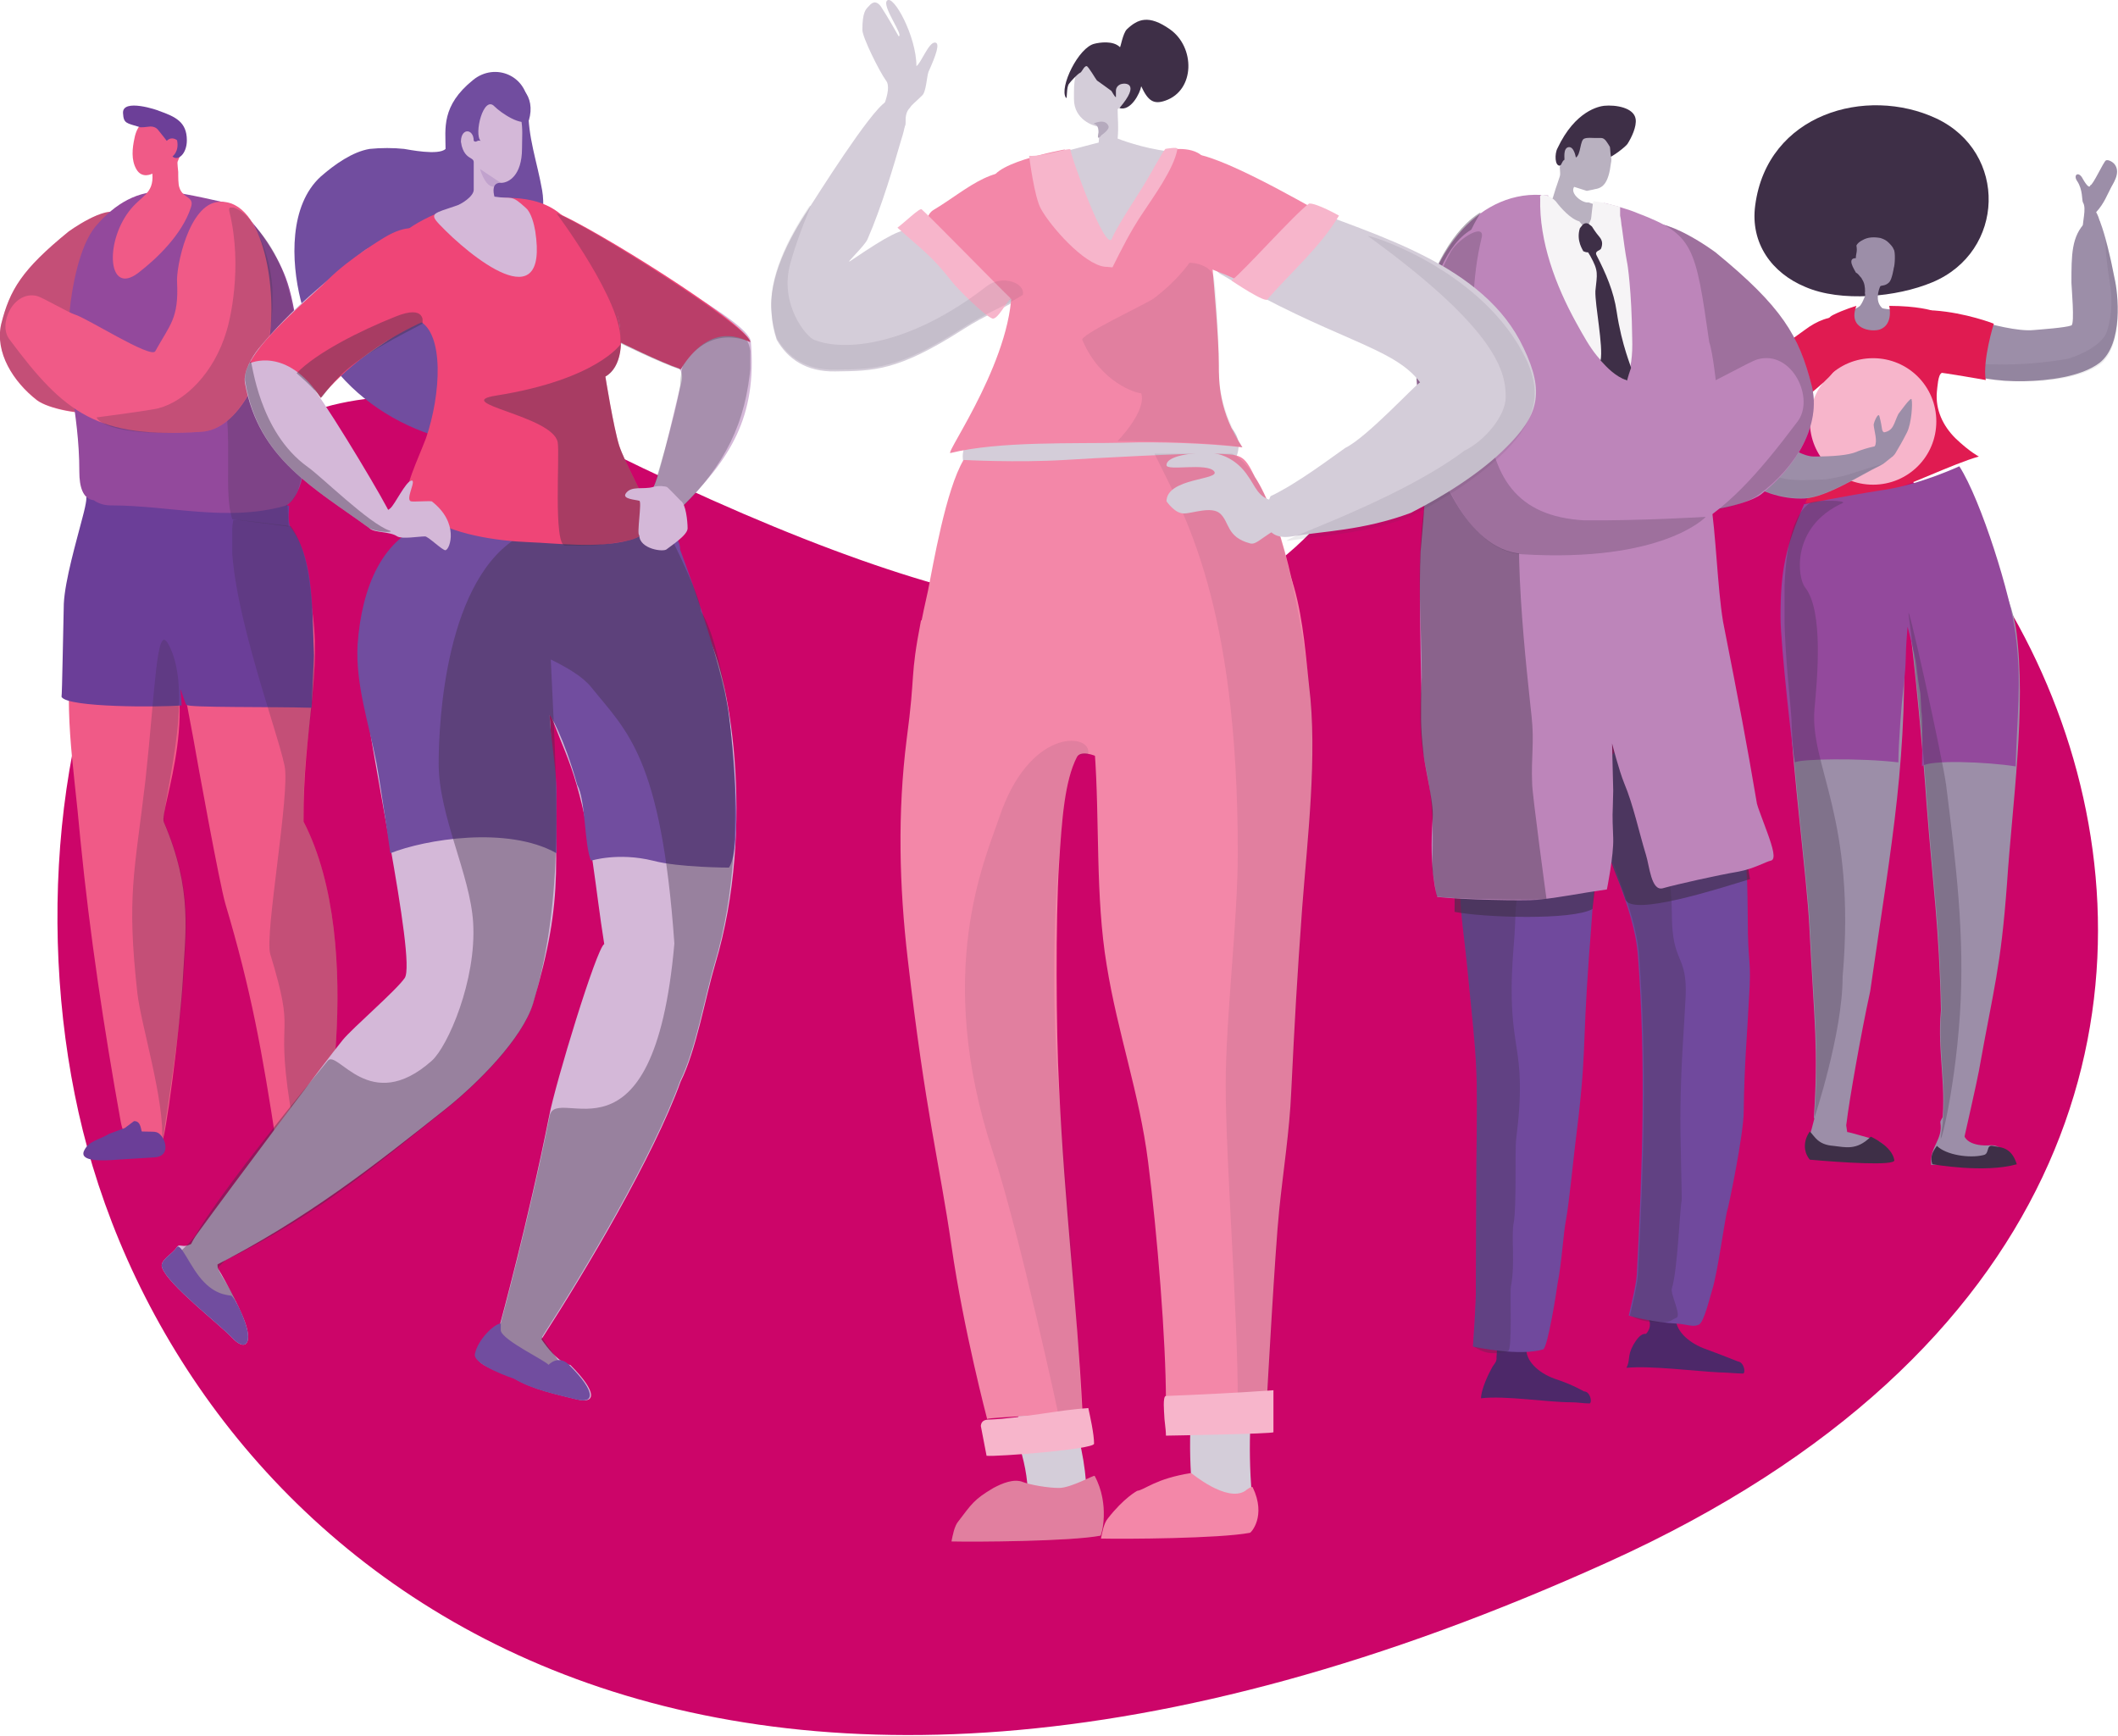 <?xml version="1.0" encoding="UTF-8"?> <svg xmlns="http://www.w3.org/2000/svg" xmlns:xlink="http://www.w3.org/1999/xlink" version="1.1" id="Layer_1" x="0px" y="0px" viewBox="0 0 368.4 301.9" style="enable-background:new 0 0 368.4 301.9;" xml:space="preserve"> <style type="text/css"> .st0{fill:#CC0569;} .st1{fill:#9C8EA8;} .st2{fill:#3E2F47;} .st3{opacity:0.1;enable-background:new ;} .st4{clip-path:url(#SVGID_00000026132832496543796200000011606868472946838196_);fill:#3E2F47;} .st5{fill:#E01B51;} .st6{fill:#F7B5CB;} .st7{fill:#93499C;} .st8{clip-path:url(#SVGID_00000123442543643414584800000004051085336088491688_);fill:#3E2F47;} .st9{opacity:0.3;enable-background:new ;} .st10{clip-path:url(#SVGID_00000034057391352668635100000015442737542725304506_);fill:#3E2F47;} .st11{clip-path:url(#SVGID_00000096741138505303476930000017783646424360635321_);fill:#3E2F47;} .st12{fill:#F05A87;} .st13{fill:#6B3E98;} .st14{opacity:0.25;enable-background:new ;} .st15{clip-path:url(#SVGID_00000044860788725194526010000012422125227544196026_);fill:#3E2F47;} .st16{clip-path:url(#SVGID_00000168821438889372540860000009678163769401160892_);fill:#3E2F47;} .st17{clip-path:url(#SVGID_00000050645049952744723090000004324079100773659017_);fill:#3E2F47;} .st18{fill:#6C3F98;} .st19{clip-path:url(#SVGID_00000062896682402011091550000004474690552188697738_);fill:#3E2F47;} .st20{clip-path:url(#SVGID_00000147941988818098229980000008521019990931657114_);fill:#3E2F47;} .st21{fill:#D4B8D8;} .st22{clip-path:url(#SVGID_00000041294732197717995770000001619966808202859399_);fill:#3E2F47;} .st23{fill:#714D9F;} .st24{opacity:0.4;enable-background:new ;} .st25{clip-path:url(#SVGID_00000048487237846479339450000008408234256157572480_);fill:#3E2F47;} .st26{fill:#EF4577;} .st27{clip-path:url(#SVGID_00000044897049178472658060000011150982973032968072_);fill:#3E2F47;} .st28{clip-path:url(#SVGID_00000151536168593921938230000012195804533364871580_);fill:#3E2F47;} .st29{opacity:0.2;enable-background:new ;} .st30{clip-path:url(#SVGID_00000049204348922099588100000008343287022264854674_);fill:#714D9F;} .st31{clip-path:url(#SVGID_00000171677588812599787520000003251098915189062538_);fill:#3E2F47;} .st32{clip-path:url(#SVGID_00000114751885069546404960000010308135268512807865_);fill:#3E2F47;} .st33{fill:#BD85BA;} .st34{clip-path:url(#SVGID_00000141441248977111962440000015865126089242975362_);fill:#3E2F47;} .st35{fill:#B9B1C0;} .st36{fill:#4D2869;} .st37{fill:#70499D;} .st38{clip-path:url(#SVGID_00000090992757793947499530000006672641281623052982_);fill:#3E2F47;} .st39{clip-path:url(#SVGID_00000075872348684947882420000001580539503501577366_);fill:#3E2F47;} .st40{opacity:0.6;enable-background:new ;} .st41{clip-path:url(#SVGID_00000180333716290973965510000009659628394330794402_);fill:#3E2F47;} .st42{clip-path:url(#SVGID_00000179605709420012350220000017179195515192837813_);fill:#3E2F47;} .st43{fill:#F6F4F6;} .st44{clip-path:url(#SVGID_00000085235318723396644180000012222619569861849756_);fill:#3E2F47;} .st45{fill:#D4CDD9;} .st46{fill:#F387A8;} .st47{fill:#B5AABD;} .st48{clip-path:url(#SVGID_00000097486799676164348670000011462599747437315762_);fill:#3E2F47;} .st49{clip-path:url(#SVGID_00000161600061311655427330000008064374558652039607_);fill:#3E2F47;} .st50{clip-path:url(#SVGID_00000139263633010742666790000016052719460693371314_);fill:#3E2F47;} .st51{clip-path:url(#SVGID_00000089572257585075191880000005467711774165898931_);fill:#3E2F47;} .st52{clip-path:url(#SVGID_00000126293113686981074750000002440100611424188826_);fill:#3E2F47;} .st53{clip-path:url(#SVGID_00000031175693346996039440000011838032119834220716_);fill:#3E2F47;} </style> <g> <path class="st0" d="M16.1,202.8c-19.4-64.4,6.6-165.1,89.5-124.4c135.9,66.8,115.2-4.1,157.4-17.7 c76.8-24.7,176.2,138.7,16.9,210.9S37.1,272.6,16.1,202.8z"></path> <g> <path class="st1" d="M364.6,36.9c1.4-1.5,2-3.2,2.5-4.1c0.3-0.7,1.8-2.6,0.8-4.1c-0.3-0.5-1.2-1-1.6-0.8c-0.4,0.2-2.3,4.4-2.7,4.3 c-0.2,0.8-1-0.5-1.5-1.4c-0.7-1-1.5-0.3-0.8,0.7c1,1.5,0.8,3.3,1,3.7c0.7,1.1-0.2,3.5,0,4.9c0.1,0.5,2,0.4,2.5,0.1 C366,39.3,364.6,36.9,364.6,36.9"></path> <path class="st2" d="M336.8,20.6c-12.2-5.7-29.4-0.8-31.5,15.1c-0.9,6.6,2.9,11.8,8.7,14.2c6.2,2.7,15.9,1.8,22.1-0.8 C348.8,43.8,349.3,26.5,336.8,20.6"></path> <path class="st1" d="M330.2,54c-0.7-0.2-2.8-0.2-2.9-0.5c-1.2-1.2-0.5-3.1-0.3-3.6c0.1-0.4,0.8,0,1.6-0.8c0.5-0.5,0.8-2.5,0.8-2.5 c0.2-0.5,0.3-2.8,0-3.2c-0.2-0.5-0.5-0.8-0.9-1.2c-0.4-0.4-0.8-0.6-1.4-0.8c-1.1-0.2-2.2-0.2-3.2,0.4c-0.4,0.2-0.8,0.5-1,0.9 c0.2,1.1-0.1,1.4-0.1,2.2c-1.6,0-0.3,1.9,0,2.5c0.3,0.2,0.2,0.1,0.5,0.4c0.2,0.3,0.5,0.5,0.6,0.8c0.4,0.6,0.5,1.3,0.5,2.1 c-0.1,0.4,0.1,0.5,0,0.8c-0.2,0.5-0.5,1.2-0.8,1.6c-0.3,0.5-2.9,1.5-3.2,1.6c3.2,6.5,9,3.2,9.8,0.6L330.2,54z"></path> <path class="st1" d="M367.8,48.4c-0.8-4.1-1.6-7.4-2.5-9.8c0,0-0.6-1.8-2.5,0c-2.5,2.5-2.5,5.7-2.5,10.6c0,0.6,0.6,7.1,0,7.4 c-1,0.4-5.4,0.7-6.5,0.8c-2.8,0.3-7.5-1-10.2-1.7c-2.2-0.5-3.7-1.6-7.8-0.8c-3.2,3.2-1.7,9,3.2,9.8c4.9,0.8,7.9,1.7,13.1,1.6 c4-0.1,9.8-0.7,13.1-3.2C369.4,59.8,368.4,50.9,367.8,48.4"></path> <g class="st3"> <g> <defs> <rect id="SVGID_1_" x="336.7" y="41.8" width="31.7" height="24.5"></rect> </defs> <clipPath id="SVGID_00000020368566124534315730000007975474493256143772_"> <use xlink:href="#SVGID_1_" style="overflow:visible;"></use> </clipPath> <path style="clip-path:url(#SVGID_00000020368566124534315730000007975474493256143772_);fill:#3E2F47;" d="M367.8,48.4 c-0.8-4.1-0.8-4.1-1.6-6.5c0,0,0,2.5,0.8,7.4c0.8,4.9-0.5,8.5-0.8,9c-1.6,2.5-5.5,3.8-6.5,4.1c-9,1.6-16.3,0.8-16.3,0.8 c-6.5-0.8-9.1,0.8-4.1,1.6c4.9,0.8,7.9,1.7,13.1,1.6c4-0.1,9.8-0.7,13.1-3.2C369.4,59.8,368.4,50.9,367.8,48.4"></path> </g> </g> <path class="st5" d="M336,54c0,0-2.5-0.8-7.4-0.8c0,0,0.8,3.2-1.6,4.1c-1.4,0.5-5.7,0-4.1-4.1c0,0-2.1,0.6-4.1,1.6 c-3.2,1.6-2.2,11.8-1.6,11.4c-0.3,1.7,0.3,5.6,0,7.4c-0.5,2.7,0.3,5.2-1.6,7.4c0,0,0,3.2-1.6,6.5c0,0,9.3-0.5,13.1-1.6 c4.7-1.3,12.5-5.2,17.1-6.5c0,0-1.6-0.8-4.1-3.2c-2.1-2.1-3.5-4.9-3.2-8.1c0.1-0.8,0.2-2.9,0.8-3.2C338.2,64.3,336,54,336,54"></path> <path class="st6" d="M325.8,62.3c6.1,0,11,4.9,11,11c0,6.1-4.9,11-11,11c-6.1,0-11-4.9-11-11C314.8,67.2,319.7,62.3,325.8,62.3"></path> <path class="st1" d="M322.9,78.6c-1.5,0.6-4.1,0.8-7.4,0.8c-1.8,0-4.1-1.5-5.7-2.5c-2.8-1.6,2.5-8.8,6.5-10.6 c7.4-3.2,3.2-13-5.7-6.5c-9,6.5-13.9,17.1-8.1,22.8c2.9,2.9,7.6,4.3,11.4,4.1c3.8-0.2,9.8-4.1,13.1-5.7c1.6-0.8,1.6-1.6,0.8-3.2 C327.4,76.9,323,78.5,322.9,78.6"></path> <path class="st1" d="M330.2,72c-0.8,1.6-0.8,2.9-2.5,3.2c-0.5-0.3-0.2-0.6-0.8-2.8c-0.2-0.8-1,1.1-1,1.5c0.1,1.1,0.7,2.8,0.2,3.7 c-0.6,1.1-3.2,0.9-2.5,2.5c0.2,0.2,1.5,1.4,1.6,1.6c2.5-0.8,3.5-2,4-2.3c0.2-0.2,0.4-0.4,0.5-0.6c0.5-0.8,1.4-2.4,2-3.6 c0.8-1.6,1-5.1,0.8-5.7C332.5,68.8,330.6,71.5,330.2,72"></path> <path class="st1" d="M350.7,109.6c-0.7-5.1-5.7-20.4-17.3-17.1c-5.4,1.5-2.2,10-1.5,14.6c1.1,7.5,2.7,25.1,3.2,32.7 c1.1,14.4,2.2,21.4,2.5,35.9c-0.7,7.6,1.2,13.7,0,21.2c-0.8,4.6,2.2,4.2,4.1,0.8c0,0,2.2-9.7,2.5-11.4c2.6-14.6,3.8-17.8,4.9-32.7 C350,139.9,352.5,123.2,350.7,109.6"></path> <path class="st1" d="M331.1,106.3c-0.2-5.4-3.1-10.9-9.1-13c-6.6-2.2-9.6,4.3-10.7,9.6c-1.5,7.1-0.1,14.9,0.2,22.1 c0.2,7.8,2.8,28.1,3.2,35.9c0.9,17.7,1.6,21.2,0.8,33.5c0,0,5.1,6,5.7,0.8c0.4-3.5,2.5-15.5,4.1-22.8 C329.2,145.2,331.9,132.4,331.1,106.3"></path> <path class="st1" d="M325.8,198.1c-1.2-0.3-4.1-1.2-4.5-1.2c0-0.2-0.8-4.9-0.8-4.9c-1.6-4.1-3.8,1.3-4.9,2.5 c-0.8,3.2-0.9,3.1-1.6,5.7c4.1,1.6,14.1,1.8,14.8,1.8c0-0.6-0.2-2.2-1.7-3.3C326.7,198.4,326.2,198.3,325.8,198.1"></path> <path class="st1" d="M346.1,199.2c-2.8,0.2-5.1-0.8-4.5-3.1c0.1-0.4,0.8-2.8,0.8-3.2c-1.2-0.9-1.8-1.5-3.3-0.9 c0.2,0.4-1.7,2.8-1.6,3.2c0.5,3.1-1.9,4.2-1.6,7.4c2.7-0.1,11.1-0.1,13.9,0C349.9,201,348,199,346.1,199.2"></path> <path class="st2" d="M346.6,199.3c-1.2-0.2-0.5,1.4-1.6,1.6c-2.4,0.6-6.5,0-8.1-1.6c-0.8,1.1-1.2,1.9-0.8,3.2c0.2,0,9,1.6,14.7,0 C349.8,199.3,347.8,199.6,346.6,199.3"></path> <path class="st2" d="M329.5,201.8c-0.4-2.5-4.1-4.1-4.1-4.1c-2.5,2.5-4.5,1.8-6.5,1.6c-2.7-0.2-3.2-1.6-4.1-2.5 c-1.1,1.5-1.2,3.5,0,4.9C320.4,202.2,329.6,202.8,329.5,201.8"></path> <path class="st7" d="M334.3,133.3c1.1-1.2,11.4-0.8,16.3,0c0.2-8.3,1.1-14.6,0-22.8c-0.8-6.8-6-23.5-9.8-29.4 c0,0-6.9,3.2-13.1,4.1c-7.1,1.1-13.9,2.5-13.9,2.5c-3.2,7.4-4.1,11.4-4.1,19.6c0,4.9,2.2,24.4,2.5,25.3c0.8-0.6,11.4-0.8,18,0 c0-3.2,0.6-10.7,0.8-12.2c0.8-7.2,0.2-4.1,0.8-11.4c0.4,1.6,1.5,5.7,1.6,7.4c0.8,6.5,0.5,1.6,0.8,7.4 C334.5,125,334.3,133.3,334.3,133.3"></path> <path class="st5" d="M320.3,55.3c-1.8-0.5-4.3,0.5-6.4,2.1c-1.8,1.3-5.7,4.1-5.7,4.1s3.2,3.2,4.1,9c0,0,5.1-3.8,6.5-5.7 c1.4-1.7,3.9-2.2,4.3-4.4C323.6,58.1,322.6,55.9,320.3,55.3"></path> <path class="st5" d="M346.8,56.3c0,0-4.8-1.9-10.4-2.3c-2.2-0.2-5.1,1.5-5.8,3.7c-0.7,1.9,0.4,4.6,2.5,5.2 c1.5,0.4,1.8,1.7,3.4,1.8c1.6,0.1,8.9,1.4,8.9,1.4C344.8,62.7,346.8,56.3,346.8,56.3"></path> <g class="st3"> <g> <defs> <rect id="SVGID_00000035492311494186005910000016054958366743692189_" x="300" y="62.2" width="27.3" height="24.5"></rect> </defs> <clipPath id="SVGID_00000053532879366469933130000016972825653227137161_"> <use xlink:href="#SVGID_00000035492311494186005910000016054958366743692189_" style="overflow:visible;"></use> </clipPath> <path style="clip-path:url(#SVGID_00000053532879366469933130000016972825653227137161_);fill:#3E2F47;" d="M321.3,82.6 c-0.5,0.2-3.5,0.8-4.1,0.8c-4.5,0.1-8.6,0.8-12.3-3.3c-6.5-7.4,2.5-18,2.5-18c-5.7,4.9-10.6,14.7-4.9,20.4 c2.9,2.9,7.6,4.3,11.4,4.1c3.8-0.2,9.8-4.1,13.1-5.7C328.4,80.3,323.6,81.9,321.3,82.6"></path> </g> </g> <g class="st9"> <g> <defs> <rect id="SVGID_00000085243863890256594670000005225266287920995519_" x="331.9" y="106.6" width="9.3" height="91.4"></rect> </defs> <clipPath id="SVGID_00000031189231524397905320000017542251674357227191_"> <use xlink:href="#SVGID_00000085243863890256594670000005225266287920995519_" style="overflow:visible;"></use> </clipPath> <path style="clip-path:url(#SVGID_00000031189231524397905320000017542251674357227191_);fill:#3E2F47;" d="M338.5,136.5 c-0.7-5.1-7.1-34-6.5-29.4c1.1,7.5,2.7,25.1,3.2,32.7c1.1,14.4,2.2,21.4,2.5,35.9c-0.7,7.6,1.2,13.7,0,21.2 c-0.8,4.6,2.2-5.6,3.2-20.4C341.8,162.8,340.2,150.1,338.5,136.5"></path> </g> </g> <g class="st9"> <g> <defs> <rect id="SVGID_00000165199793481116528850000008136993453760403842_" x="310.4" y="87.1" width="10.6" height="107.3"></rect> </defs> <clipPath id="SVGID_00000015341914793703741610000014219275016828645790_"> <use xlink:href="#SVGID_00000165199793481116528850000008136993453760403842_" style="overflow:visible;"></use> </clipPath> <path style="clip-path:url(#SVGID_00000015341914793703741610000014219275016828645790_);fill:#3E2F47;" d="M315.6,123.4 c0.5-5.4,1.6-17.1-1.6-21.2c-1.4-1.7-2.5-10.6,6.5-14.7c0.9-0.5-4.8-0.6-5.7,0c-7.4,4.9-3.4,32.7-3.2,37.6 c0.2,7.8,2.8,28.1,3.2,35.9c0.9,17.7,1.6,21.2,0.8,33.4c0,0,4.9-14.7,4.9-24.5C322.9,142.2,314.8,133.3,315.6,123.4"></path> </g> </g> <path class="st12" d="M12.8,109.3c0.5-3.7,12.1-3.2,14.4,0c8.8,12.1,0.4,31.6,1.3,33.7c5.1,11.9,3.7,19.4,3.3,27.4 c-0.5,8.5-3.1,28.6-3.7,28.3c-2.8-1.6-6,2.1-7.1-3.6c-2.9-16.1-5.4-32.7-7-48.9C12.7,131.6,10.9,123.8,12.8,109.3"></path> <path class="st12" d="M54.1,104.9c2.1,12.1-1.4,21.7-1.3,38c11.3,21.9,3,59.5,2.4,60.1c-0.9,4.1-6.3,1.3-7.1-3.8 c-2.5-16.3-4.4-26.9-8.9-42c-1-3.4-4.8-24.3-5.6-28.9c-1.6-8.5-3.2-16.9-4.5-25.4C28.5,99.1,53.7,102.8,54.1,104.9"></path> <path class="st13" d="M11.1,105c0.2-4.1,2.2-10.9,3.2-14.8c0.9-3.3,0.7-3.7,0.7-3.7c4-1.4,26.1-1.6,35.3,1.5c0,0-0.3,2.9,0.2,3.6 c3.9,5.2,3.8,12.8,4.1,22.4l-0.4,9.1c-7-0.2-21.6,0-21.7-0.5c-0.2,0.3-1.1-3.1-1.1-2.6c0.1,0.9,0.2,2.7,0.2,2.7 c-3.7,0.3-19.9,0.4-20.9-1.5C10.8,121.1,11,108.7,11.1,105"></path> <g class="st14"> <g> <defs> <rect id="SVGID_00000173873182343459317220000000673288925186620078_" x="23" y="111.3" width="9.4" height="87.5"></rect> </defs> <clipPath id="SVGID_00000042718410487738210190000015042640240525865865_"> <use xlink:href="#SVGID_00000173873182343459317220000000673288925186620078_" style="overflow:visible;"></use> </clipPath> <path style="clip-path:url(#SVGID_00000042718410487738210190000015042640240525865865_);fill:#3E2F47;" d="M29.2,111.9 c5.1,8.8-1.5,29-0.6,31.2c5.1,11.9,3.7,19.4,3.3,27.4c-0.5,8.5-3.8,29-3.7,28.3c0.5-7.3-3.6-20.2-4.3-26 c-1.9-17.1-0.5-20.9,1.4-37.1C27,120.1,27.2,108.4,29.2,111.9"></path> </g> </g> <path class="st12" d="M0.2,56.4c1.5-6,3.6-9.5,11.7-16.1c0,0,6.4-4.7,8.8-3.2c2.8,1.6-2.2,7.4-4,8.4c-0.5,0.3-2.1,1.5-2.5,2.8 c-0.7,2.2-2.2,8.1-2.2,9.1c-7.5-5-1.2,1.6-5.3,2.2c-2.5,0.4,5.1,9.6,9.8,12.1c-2.4,0.5-8.1-0.6-10.1-2.1 C2.3,66.4-0.9,61.3,0.2,56.4"></path> <g class="st14"> <g> <defs> <rect id="SVGID_00000024000109649793981550000000410431176175941524_" y="36.9" width="22.9" height="35"></rect> </defs> <clipPath id="SVGID_00000147904101189330196500000015247168860023500478_"> <use xlink:href="#SVGID_00000024000109649793981550000000410431176175941524_" style="overflow:visible;"></use> </clipPath> <path style="clip-path:url(#SVGID_00000147904101189330196500000015247168860023500478_);fill:#3E2F47;" d="M0.2,56.4 c1.5-6,3.6-9.5,11.7-16.1c0,0,6.4-4.7,8.8-3.2c2.8,1.6-2.2,7.4-4,8.4c-0.5,0.3-2.1,1.5-2.5,2.8c-0.7,2.2-1.5,5.3-1.4,6.5 c0.9,1.7,0.5,4.6,2.2,5.3c4.5,1.8,10.6,2.7,6.5,3.2c-2.5,0.4-1.7,8.8-4,8.4c-2.4,0.5-9-0.5-11-2.1C2.3,66.4-0.9,61.3,0.2,56.4"></path> </g> </g> <g class="st14"> <g> <defs> <rect id="SVGID_00000176010160937191432010000000428246651602982320_" x="40.4" y="90.4" width="18.3" height="113.6"></rect> </defs> <clipPath id="SVGID_00000175285230650749965100000009568297953428649651_"> <use xlink:href="#SVGID_00000176010160937191432010000000428246651602982320_" style="overflow:visible;"></use> </clipPath> <path style="clip-path:url(#SVGID_00000175285230650749965100000009568297953428649651_);fill:#3E2F47;" d="M54.5,111.2 c0.8,12.3-1.8,15.4-1.7,31.7c11.3,21.9,3,59.5,2.4,60.1c-0.9,4.1-4-6.1-4.8-11.1c-2.5-16.3,1.2-10.9-3.4-26 c-1-3.4,3.5-28,2.5-32.7c-1.3-6.5-11-31.9-8.9-42.9l10,1.2C54.5,96.8,54.3,108,54.5,111.2"></path> </g> </g> <path class="st13" d="M50.6,201.6l0.8,0.7c0.3,0.2,0.7,0.4,1.1,0.4c1.5-0.1,3,0,3.1,1.6c0.1,1.8-0.8,1.8-4.4,2.1l-4.2,0.2 c-2.4,0.2-5.7,0.4-4.9-1.5c0.7-1.7,3.8-2.8,7.1-3.8C49.6,201.1,50.3,201.2,50.6,201.6"></path> <path class="st13" d="M21.7,196.2l1.6-1.2c1.3-0.1,1.2,1.8,1.4,1.8c2.2,0.1,2.6-0.2,3.4,0.8c0.8,1,1.4,3.5-1.2,3.7l-6.5,0.4 c-2.4,0.2-6.6,0.4-5.8-1.5c0.8-1.8,2.6-1.9,4.4-3C19.2,197.1,21.5,196.3,21.7,196.2"></path> <path class="st7" d="M13.8,82.1c0-11.1-2.8-16.9-1.7-27.9c0.4-4.2,1.7-11.4,4.5-14.8c3.5-4.1,7.4-6.3,12.3-6.1 c2.6,0.1,11.4,2.2,11.4,2.2c3.9,2.5,7.8,8.5,9.4,12.8c1.9,5,2.7,14.3,3.1,20.6c0.4,5.8,0.5,8.1-0.1,13.5c-0.2,1.8-1.5,5.1-3.2,5.6 c-10.1,2.8-19.9-0.1-30.3-0.1c-1.2,0-2.2-0.4-2.9-0.9C14.4,86.8,13.8,84.6,13.8,82.1"></path> <path class="st12" d="M22.4,36.8c2.1-2.8,4.4-3,4.1-6.6c0,0-1.8,1-2.8-0.8c-0.9-1.6-0.7-3.6-0.3-5.4c0.8-4.2,5.1-4.8,7.1-2.2 c0.2,0.2,0.9,1.5,1,1.8c0.2,0.6,0.2,1.8,0.2,2.7c0,0.1-0.2,0.3-0.8,1.8c-0.1,0.2,0.1,1.6,0.1,1.8c0,0.9,0,2.2,0.2,2.7 c0.6,2,2.7,1.5,2,3.5c-1.5,4.6-5.8,8.8-9.2,11.4C18.8,51.4,18.2,42.4,22.4,36.8"></path> <path class="st18" d="M21.4,19.7c-0.2-2.7,6.2-0.5,6.3-0.4c2.8,1,4.8,1.9,4.8,5.1c0,2.4-1.6,3.7-2.5,2.8c0,0,1.2-0.8,0.8-2.8 c0,0-0.9-0.8-1.8,0.1c0,0-0.9-1.2-1.5-1.9c-0.3-0.4-0.8-0.6-1.3-0.6c-0.8,0.1-1.8,0.2-1.9,0.1C22,21.4,21.5,21.5,21.4,19.7"></path> <g class="st14"> <g> <defs> <rect id="SVGID_00000129923013269826732260000015148821738049662385_" x="39.1" y="36.2" width="13.9" height="55.5"></rect> </defs> <clipPath id="SVGID_00000083047375463522860890000010590962767212302251_"> <use xlink:href="#SVGID_00000129923013269826732260000015148821738049662385_" style="overflow:visible;"></use> </clipPath> <path style="clip-path:url(#SVGID_00000083047375463522860890000010590962767212302251_);fill:#3E2F47;" d="M40.4,90.3 c-1.5-4.5,0-13.2-1.3-20.7c-0.2-1.5,7.6-7.4,1.1-15.1C39,53,38.7,35.3,40.3,36.2c8,4.8,9.9,13.1,11,19.4 c0.9,5.5,3.8,29.9-1.3,32.1l0.2,3.9L40.4,90.3z"></path> </g> </g> <path class="st12" d="M6.5,51.5c1,0.3,5.5,2.9,6.5,3.2c2.1,0.6,13.2,7.7,14,6.4c2.6-4.7,4.1-5.7,3.8-12c-0.2-2.5,2-13.7,7.3-14 c8.1-0.5,10.1,16.3,8.7,23.9c-1.1,5.4-5,15.7-11.8,16.1c-18,1.2-23.7-3.1-33.3-16C-0.5,56.4,2.4,50.4,6.5,51.5"></path> <g class="st14"> <g> <defs> <rect id="SVGID_00000111171294675915870340000009813366405580392338_" x="16.8" y="36.1" width="30.6" height="39.2"></rect> </defs> <clipPath id="SVGID_00000141448828797644554530000005895956201917833138_"> <use xlink:href="#SVGID_00000111171294675915870340000009813366405580392338_" style="overflow:visible;"></use> </clipPath> <path style="clip-path:url(#SVGID_00000141448828797644554530000005895956201917833138_);fill:#3E2F47;" d="M27.6,71 c4.5-1.2,9.6-6,11.8-13.4c0.5-1.5,2.9-11,0.5-20.8c-0.5-1.8,2.7,0,3.7,1.6c5,7.8,4,16,3.1,20.6c-1.1,5.4-4.9,15.7-11.7,16.1 c-17.1,1.1-18.2-2.5-18.2-2.5S26.1,71.4,27.6,71"></path> </g> </g> <path class="st21" d="M99.2,53.4c4.8,3.9,6.8,4.2,12.1,7.2c3.7,2.1,8.2,2.2,7.2,6c-0.9,3.2-3.4,15-4.8,18.1 c-3.2,7,4.8,3.6,4.8,3.6c8.5-8.5,13.2-15.7,12.1-28.9c-0.4-3.9-24-15.6-26.4-18.1C100.2,37.6,93.2,48.5,99.2,53.4"></path> <g class="st9"> <g> <defs> <rect id="SVGID_00000128469867085704007920000017972672671017748149_" x="113.6" y="58.3" width="16.9" height="30"></rect> </defs> <clipPath id="SVGID_00000094592855764920517460000018310623081644320901_"> <use xlink:href="#SVGID_00000128469867085704007920000017972672671017748149_" style="overflow:visible;"></use> </clipPath> <path style="clip-path:url(#SVGID_00000094592855764920517460000018310623081644320901_);fill:#3E2F47;" d="M128,58.3 c-6,0-6.1,1.8-7.2,2.4c-2.4,1.2-2.4,5.3-2.5,6.4c-0.8,5.3-4.6,17.7-4.6,17.7c3.6,0,4.8,3.6,4.8,3.6c7.5-7.5,11.3-14.7,12.1-25.3 C130.6,60.7,130.4,58.3,128,58.3"></path> </g> </g> <path class="st21" d="M28.2,220.5c1.1,3,9.8,9.7,12.1,12.1c2.3,2.5,3.6,1.2,2.4-2.4c-1.2-3.5-4.7-9.5-4.8-9.6 c-0.2-0.2,0.1-8.5-2.4-6c-3.6,3.6-4.1,1.2-4.8,2.4C29.9,218.2,27.7,219.2,28.2,220.5"></path> <path class="st21" d="M83.1,235.7c-0.7,1.8,4.4,2.9,6.5,4.1c3.2,1.9,7.2,2.7,10.8,3.6c3.2,0.8,3.6-1.2-1.2-6c0,0-2.4,0-6-6 c-0.4-0.6-0.6-3.1-1.2-3.6c-2.5-2.5-2.3,0.4-4.8,2.4C85.1,231.8,84.8,231.4,83.1,235.7"></path> <path class="st21" d="M36.7,220.5c16.8-8.5,28.8-18.1,40.9-27.7c5.5-4.4,13.2-12.1,15.1-18.2c5.6-19,4.1-25,3-49.1 c-0.2-1.8-1.2-11.4-1.5-13.1c-0.9-7.3-4.2-10-11.8-12.1c-6.9-2-19.8,9.6-19.2,18.1c0.6,10,9.3,48.5,7.2,51.7 c-1.5,2.2-9.1,8.7-10.8,10.8c-3.1,3.8-19.2,25.3-25.3,33.7C30,220.6,36.7,220.5,36.7,220.5"></path> <path class="st21" d="M94.4,232.6c7.5-11.6,19.3-31.5,24-44.5c2.7-5.4,4.3-14.7,6-20.4c7.2-24,2.4-51.7-1.9-58.2 c-1.9-4.4-4.8-8.3-9-10.6c-3.7-2.1-19.6,14-19.2,15.9c-0.5,8,3.6,13.2,6,21.7c2.7,9.3,3.2,17.7,4.8,27.7c-1.3,0.6-8.5,24.2-9.6,30 c-3.6,18.1-8.5,36-8.5,36c-0.2,0.5,2.5,3.9,2.4,4.8C89.5,235,93.8,233.8,94.4,232.6"></path> <path class="st23" d="M65.5,132.8c0.9,5,2.4,15.6,2.4,15.6c6-2.4,20.4-4.8,28.9,0v-10.8c0-3.6-1.2-10.8-1.2-13.2 c0-0.3,2.4,3.6,4.8,12.1c1.5,2.7,1.2,10.4,2.4,13.2c0,0,4.7-1.5,10.8,0c4.5,1.2,13.2,1.2,13.2,1.2c2.4-3.6,0.7-21.1,0-26.4 c-1.2-9.6-8.5-28.9-8.5-28.9c0-3.6-4.8-3.6-4.8-3.6c-6,2.4-19.1,1.8-24,1.2C82.8,92.4,75,90.8,75,90.8 c-8.5,2.4-12.1,11.4-12.8,21.3C61.8,119,64.2,126,65.5,132.8"></path> <g class="st24"> <g> <defs> <rect id="SVGID_00000068640557823930485160000011247993805056470703_" x="29.4" y="92.4" width="98.6" height="146.3"></rect> </defs> <clipPath id="SVGID_00000027588980172801036570000003638596438387563697_"> <use xlink:href="#SVGID_00000068640557823930485160000011247993805056470703_" style="overflow:visible;"></use> </clipPath> <path style="clip-path:url(#SVGID_00000027588980172801036570000003638596438387563697_);fill:#3E2F47;" d="M34.3,225.4 c0.4,0.2,6.8,1.3,6.7,0.9c-1.2-2.8-2.8-4.6-3.1-5.8c0,0,1.2-1.2,1.2-1.2c16.8-8.4,26.5-16.9,38.5-26.4 c5.5-4.4,13.2-12.1,15.1-18.2c5.5-18.7,4.2-36.5,3.1-60c2.8,1.4,5.5,2.9,7.1,4.9c6.1,7.6,12.1,12,14.4,44.5 c-3.6,40.9-20.5,24.2-21.7,30c-3.6,18.1-8.5,36-8.5,36c-0.2,0.3-0.7,2.5,0,3.6c0.8,1.4,9.3,5.5,10.8,4.8c0.8-0.4-3.8-5.5-3.6-6 c7.5-11.6,19.3-31.5,24-44.5c2.7-5.4,4.3-14.7,6-20.4c7.2-24,1.9-54.9-2.4-61.3c0-2.4-4.8-12-4.8-12c-1.2-2.4-24.1-2.5-26.4-1.2 c-13.2,7.2-14.4,32.4-14.4,39.7c0,9.1,5.5,19.3,6,27.7c0.6,10-4.4,21.5-7.2,24c-10.8,9.6-16.4-2.1-18.1,0 c-3.1,3.8-17.5,21.2-22.8,30C31.9,218.5,24.6,220.4,34.3,225.4"></path> </g> </g> <path class="st23" d="M87.1,231.4v-1.2c-1.1,0-4,2.8-4.5,5.3c-0.4,1.9,6.8,4.3,6.8,4.3c3.2,1.9,7.2,2.7,10.8,3.6 c3.2,0.8,3.6-1.2-1.2-6c-1.9-1.9-3.6,0-3.6,0C95.2,236.8,87.3,233.1,87.1,231.4"></path> <path class="st23" d="M28.2,220.5c1.1,3,9.8,9.7,12.1,12.1c2.3,2.5,3.6,1.2,2.4-2.4c-1.2-3.5-2.3-4.7-2.4-4.8 c-0.2-0.2-2.4,0.1-4.8-2.4c-2.4-2.4-4.1-7.2-4.8-6C29.9,218.2,27.7,219.2,28.2,220.5"></path> <path class="st23" d="M52.3,52.2c3.8,15.8,20.1,26,36,25.3c2.6-0.1,3.8-2.8,4.7-4.6c1.2-0.4,2.4-1.2,3.5-2.4 c7.2-7.5,0-14.8-2.2-23c-1.2-4.5,0.8-9.8,0-14.4c-0.9-5.1-2.5-9.2-2.4-14.4c0-5.6-5.8-7.9-9.6-4.8c-5.6,4.5-4.8,8.5-4.8,12 c-1.2,1.2-6.5,0.1-7.2,0c-1.8-0.2-4.1-0.2-6,0c-3,0.5-6.1,2.7-8.5,4.8C50.3,35.7,50.6,45.4,52.3,52.2"></path> <path class="st21" d="M42.6,66.6C45,79.9,54.7,84.9,64.3,91.9c3.8,1.6,3.8-2,3.6-2.4c-0.5-1.5-9.6-16.8-13.2-21.7 c6.8-4.6,17.7-11.7,24-16.8c6-4.8-9.7-12-15.6-7.2c-6.7,5.4-12.1,9.6-18.1,16.8C43.8,62.1,42.3,64.6,42.6,66.6"></path> <path class="st26" d="M70.3,88.3c0,2.2,3.6,1.2,3.6,1.2c4.3,3.5,12.8,4.6,18.1,4.8c5.1,0.2,11.8,1.1,17.3-0.3 c2.6-0.6,4.4-2.1,3.2-5.7c-1-3.1-3.8-7.8-4.8-10.8c-1-3.2-2.4-12-2.4-12c5.5-3.3,2.4-16.8-7-27.3c-0.2-0.2-0.3-0.5-0.5-0.7 c-8.9-8.1-30.7,1.8-29.7,6.3c0.4,2,2.9,11.1,4.8,12c4.4,2.2,3.8,12.8,1.2,20.4C72.7,79.9,70.3,84.7,70.3,88.3"></path> <g class="st24"> <g> <defs> <rect id="SVGID_00000014636072849140769230000006397953659798233516_" x="84" y="59.8" width="28.8" height="35.1"></rect> </defs> <clipPath id="SVGID_00000015346200287509452450000017085474551919200412_"> <use xlink:href="#SVGID_00000014636072849140769230000006397953659798233516_" style="overflow:visible;"></use> </clipPath> <path style="clip-path:url(#SVGID_00000015346200287509452450000017085474551919200412_);fill:#3E2F47;" d="M109.3,94 c2.6-0.6,4.4-2.1,3.2-5.7c-1-3.1-3.8-7.8-4.8-10.8c-1-3.2-2.4-12-2.4-12c2.7-1.4,2.7-5.7,2.7-5.7s-4.1,6.2-21.7,9 c-8.1,1.3,9.8,3.5,10.7,8.1c0.4,2-0.8,18,1.3,18C101,94.8,103.7,95.2,109.3,94"></path> </g> </g> <path class="st26" d="M107.6,59.4c0,0,7.2,3.6,10.8,4.8c0.4,0.1,0,0,0,0c6-9.6,12.3-4.1,12.1-4.8c-1.2-3.6-27.7-20-33.7-22.4 C96.7,37,110,53.4,107.6,59.4"></path> <g class="st9"> <g> <defs> <rect id="SVGID_00000094595353655952752930000010699104517461298574_" x="96.8" y="37" width="33.7" height="27.3"></rect> </defs> <clipPath id="SVGID_00000036945995082969528830000017384940290879398059_"> <use xlink:href="#SVGID_00000094595353655952752930000010699104517461298574_" style="overflow:visible;"></use> </clipPath> <path style="clip-path:url(#SVGID_00000036945995082969528830000017384940290879398059_);fill:#3E2F47;" d="M107.9,59.7 c0,0,6.9,3.4,10.5,4.6c0.4,0.1,0,0,0,0c4.8-8.5,12.1-4.8,12.1-4.8c0-2.4-27.7-20-33.7-22.4C96.7,37,108.6,52.8,107.9,59.7"></path> </g> </g> <path class="st26" d="M55.8,69.2c0,0,5.5-7.7,18.1-13.4c3.1-1.4,5.4-22.1-7.2-14.4c0,0-6,3.6-9.6,7.2c-3.2,3.2-11.3,9.8-13.7,14.6 C43.4,63.2,49.8,60.1,55.8,69.2"></path> <path class="st21" d="M82.4,28.2V33c0,1.2-2.3,2.6-3.1,2.8c-3.8,1.3-4.7,1.3-2.9,3.2c5.3,5.6,19.1,16.8,16.7,1.2 c-0.2-1.2-0.7-3.2-1.6-4c-2.7-2.5-2.3-1.5-5.5-2c-0.2-0.8-0.5-2.5,1.2-2.4c1.2,0,3.6-1.2,3.6-6c0-3.6,0.7-7.2-3.6-8.5 c-4.5-1.2-7.2,0.5-7.2,4.8C79.9,28.2,82.4,27,82.4,28.2"></path> <path class="st23" d="M82.4,24.5c0.5,0.4,0.5-0.2,1.2,0c-1.2-1.2,0.5-8,2.4-6c1.2,1.2,4.8,3.6,6,2.4c1.2-4.1-1.4-7.2-6-7.2 c-3.1,0-5.1,3.1-6,4.8c-1.2,2.4,0.3,7.3,0.2,6.6C79.9,22.2,82.4,22.2,82.4,24.5"></path> <g class="st29"> <g> <defs> <rect id="SVGID_00000165225395684942465720000006598369322063465372_" x="83.5" y="29.4" width="3.6" height="3.1"></rect> </defs> <clipPath id="SVGID_00000144301159575909773270000012990553203099054500_"> <use xlink:href="#SVGID_00000165225395684942465720000006598369322063465372_" style="overflow:visible;"></use> </clipPath> <path style="clip-path:url(#SVGID_00000144301159575909773270000012990553203099054500_);fill:#714D9F;" d="M87.1,31.8l-3.6-2.4 C83.5,29.4,84.8,34.2,87.1,31.8"></path> </g> </g> <path class="st21" d="M111.2,87.1c0.5,0.1-0.5,5.9,0,6c0,2.4,4.3,3,4.8,2.4c0.6-0.5,3.6-2.4,3.6-3.6s-0.3-4.3-1.2-4.8 c-0.2-0.2-2.2-2.3-2.4-2.4c-0.2-0.1-1.4-0.3-2.4,0c-1.7,0.5-3.9-0.3-4.8,1.2C108.3,86.8,110.5,86.9,111.2,87.1"></path> <path class="st21" d="M65.5,88.4c0.2,0.5-1.5,3.1-1.2,3.5c0.8,0.8,3.5,0.5,4.8,1.4c0.9,0.5,3.7,0,4.8,0c0.5-0.1,3.1,2.5,3.6,2.4 c0.8-0.2,2.4-4.8-2.4-8.5c-0.5-0.1-3.1,0.1-3.6,0c-1.1-0.3,1.1-3.9,0-3.6c-1,0.3-2.8,4.1-3.6,4.8C66.4,89.9,64.9,86.3,65.5,88.4"></path> <g class="st24"> <g> <defs> <rect id="SVGID_00000081646170818272784420000004323614470747909006_" x="51.5" y="54.3" width="22" height="14.9"></rect> </defs> <clipPath id="SVGID_00000133491116706354380040000013396281912618564525_"> <use xlink:href="#SVGID_00000081646170818272784420000004323614470747909006_" style="overflow:visible;"></use> </clipPath> <path style="clip-path:url(#SVGID_00000133491116706354380040000013396281912618564525_);fill:#3E2F47;" d="M55.8,69.2 c0,0,0.3-0.2,0.4-0.4c3.7-4.9,6.7-7,17.3-12.5c0,0,0.8-3.5-4.8-1.2c-6,2.4-13.6,6.2-17.1,9.8C51.5,64.9,54.4,67.2,55.8,69.2"></path> </g> </g> <g class="st24"> <g> <defs> <rect id="SVGID_00000031887816987582819000000001429954421461737613_" x="42.6" y="62.8" width="25.4" height="29.7"></rect> </defs> <clipPath id="SVGID_00000052799998225389468960000000601899860958904219_"> <use xlink:href="#SVGID_00000031887816987582819000000001429954421461737613_" style="overflow:visible;"></use> </clipPath> <path style="clip-path:url(#SVGID_00000052799998225389468960000000601899860958904219_);fill:#3E2F47;" d="M43.6,62.8 c-0.7,1.2-1.2,2.6-0.9,3.8C45,79.9,54.7,84.9,64.3,91.9c1.7,0.8,4.4,0.7,3.5,0.4c-3.6-1.2-12.1-9.6-14.3-11.1 C45,75.1,43.9,63,43.6,62.8"></path> </g> </g> <path class="st33" d="M315.1,67c-2.2-8.6-5.1-13.6-16.7-23.1c0,0-9.1-6.8-12.7-4.7c-4,2.4,3.2,10.6,5.8,12.1 c0.8,0.5,3,2.1,3.6,4.1c1,3.1,2.2,7.6,2.1,9.2c-1.3,2.4-0.7,6.6-3.1,7.6c-6.4,2.7-15.2,3.8-9.4,4.6c3.7,0.5,2.5,12.8,5.8,12.1 c3.5,0.8,12.9-0.8,15.8-2.9C312.3,81.3,316.9,73.9,315.1,67"></path> <g class="st14"> <g> <defs> <rect id="SVGID_00000011711419641772475790000009644960454024147119_" x="284.5" y="38.8" width="31" height="50.3"></rect> </defs> <clipPath id="SVGID_00000177463424396722714020000005108653685361416120_"> <use xlink:href="#SVGID_00000011711419641772475790000009644960454024147119_" style="overflow:visible;"></use> </clipPath> <path style="clip-path:url(#SVGID_00000177463424396722714020000005108653685361416120_);fill:#3E2F47;" d="M315.1,67 c-2.2-8.6-5.1-13.6-16.7-23.1c0,0-9.1-6.8-12.7-4.7c-4,2.4,3.2,10.6,5.8,12.1c0.8,0.5,3,2.1,3.6,4.1c1,3.1,3.2,11.6,3.1,13.1 c10.8-7.1,1.8,2.3,7.6,3.1c3.7,0.5-7.4,13.8-14.1,17.3c3.5,0.8,11.7-0.8,14.4-3C312.3,81.3,316.9,73.9,315.1,67"></path> </g> </g> <path class="st2" d="M279.4,27.6c1-0.2,3.5-2.2,3.7-2.6c0.7-1.1,1.6-3,1.4-4.3c-0.3-2-3.5-2.5-5.5-2.3c-0.8,0.1-5,0.8-8.1,7.4 c-0.5,0.9-0.5,3.2,0.5,3c0.2-0.2,1-0.7,1.8-1.3c0.2-0.2,1.2,0.4,1.8-0.1c0.2-0.2,0.3-0.3,0.4-0.5 C277.3,23.8,279.9,24.5,279.4,27.6"></path> <path class="st35" d="M279.8,36.4c-0.5-0.2-0.9-0.4-1.3-0.5c-0.4-0.2-1.8-0.5-2.2-0.7c-1,0.2-3.3-1.5-2.5-2.7l2.2,0.7 c0.4-0.1,1.1-0.2,1.4-0.3c1.5-0.2,2.4-1.2,2.8-4.5c0.1-0.4,0.1-0.8,0-1.2c-0.1-0.3-0.1-1.5-0.2-1.7c-0.4-0.6-0.8-1.5-1.5-1.5h-1.2 c-0.3,0-1.2-0.1-1.7,0.1c-0.8,0.2-0.6,2.8-1.5,3.3c0,0-0.3-2-1.3-1.8c-1,0.2-0.6,2.2-0.7,2.2c-0.4,0.2-0.5,0.9-0.8,1.2 c0.1,1.9,0.2,1-0.5,3.2c-0.3,0.8-0.4,1.3-0.7,2.2c0.1,0.1-1.3,0.5-1.2,0.5c1.5,2.8,9.1,10.9,12.4,6c0.2-0.3,0.6-1.9,0.8-2.2 c-0.1-0.2-0.7-1-1-1.5C280.6,36.9,280.1,36.7,279.8,36.4"></path> <path class="st36" d="M286.5,228.9c1.2,1.8-0.2,3.1-0.2,3.1c-1-0.1-1.7,1.1-2.2,1.9c-1.1,2-0.5,2.7-1.2,4c4.3-0.4,12,0.6,16.2,0.8 c1,0,3.1,0.2,4.1,0.2c0.5-0.2,0.1-2-0.9-2.1c0,0-3-1.2-6-2.3c-3-1.2-4.9-3.3-4.8-5.3c0.1-1,0.2-4.1,0.2-4.1c-0.2,0.1-1-2.2-3-1.2 c-0.4,0.2-1.8,0.6-2.1,0.9C287.1,225.6,286,228.2,286.5,228.9"></path> <path class="st36" d="M260.4,234.5l-0.1,1.5c0.1,1-0.5,1.2-0.9,2.1c-1.1,2-1.8,4.1-1.8,5.1c4.3-0.5,11.4,0.7,15.8,0.7 c1,0,2,0.2,3.1,0.2c0.5-0.2,0.1-2.1-1-2.1c0,0-2-1.2-5.1-2.2c-3-1.1-5-3.2-4.9-5.2c0-1,0.2-4.1,0.2-4.1c-0.2,0.1-1-2.1-3-1.1 c-0.4,0.2-1.8,0.7-2.1,1C260.9,231.3,260.5,233.7,260.4,234.5"></path> <path class="st37" d="M267.9,133c-7.8,0.2-12.9,7.1-13.6,14.8c-0.8,9.1,0,11.3,0.9,20.3c1.8,18.2,1.8,16.2,1.6,34.5l-0.1,21.4 c0.1,2-0.5,10.2-0.5,10.2c0.8,0.2,8.2,1.7,12.2,0.5c0.8-0.2,2.4-10.4,2.5-11.3c0.8-4.1,1-8.8,1.5-11.3c0.5-2.7,1.3-10.7,1.5-12.3 c2.2-17.4,1.2-15.8,2.5-33.7c0.8-9.7,0.5-10.2,2.2-20.4C279.7,138.6,277.8,132.7,267.9,133"></path> <path class="st37" d="M304,159.5c-0.1-10.1-0.2-10.4-2.2-19.4c-1.6-7.2-5.5-9.6-13.2-10.8c-2.9-0.5-5.9-0.5-8,1.8 c-2.5,2.7-3.8,5.5-3.2,8.8c1.5,8.8,6.8,17.4,7.5,26.3c1.4,18.7,0.8,36.6-0.2,55.5c-0.1,1.9-1.4,7.1-1.4,7.1 c0.7,0.3,4.7,1.2,8.1,1.4c2.1,0.1,3,0.7,4.1,0.2c0.9-0.4,2-5.1,2.3-6c1-3.1,2.3-13.1,2.7-14.1c0.1-0.2,2.8-12.9,2.8-17.1 c0.1-8.1,0.6-13.2,0.9-19.3C304.7,166.3,304,168.4,304,159.5"></path> <g class="st9"> <g> <defs> <rect id="SVGID_00000094576704770444911650000003609758350177115808_" x="253.9" y="133" width="17.8" height="102.4"></rect> </defs> <clipPath id="SVGID_00000128476665273268238950000014552663349343421855_"> <use xlink:href="#SVGID_00000094576704770444911650000003609758350177115808_" style="overflow:visible;"></use> </clipPath> <path style="clip-path:url(#SVGID_00000128476665273268238950000014552663349343421855_);fill:#3E2F47;" d="M267.9,133 c-7.8,0.2-12.9,7.1-13.6,14.8c-0.8,9.1,0,11.3,0.9,20.3c1.8,18.2,1.8,16.2,1.6,34.5l-0.1,21.4c0.1,2-0.5,10.2-0.5,10.2 c0.8,0.2,2.2,1.9,6.1,0.8c0.8-0.2,0.3-10.4,0.5-11.2c0.8-4.1,0-8.7,0.5-11.2c0.5-2.7,0.2-12.7,0.4-14.3 c2.2-17.4-1.8-14.7-0.5-32.6c0.8-9.7-0.2-4.1,1.4-14.3C265.7,144.3,277.8,132.7,267.9,133"></path> </g> </g> <g class="st9"> <g> <defs> <rect id="SVGID_00000158017145379030665920000001504795808390955422_" x="277.3" y="129" width="15.9" height="101"></rect> </defs> <clipPath id="SVGID_00000086663907840795982950000006131824852999810984_"> <use xlink:href="#SVGID_00000158017145379030665920000001504795808390955422_" style="overflow:visible;"></use> </clipPath> <path style="clip-path:url(#SVGID_00000086663907840795982950000006131824852999810984_);fill:#3E2F47;" d="M290.8,158.9 c-0.1-10.1-2.2-8.5-4.3-17.5c-1.6-7.2,9.9-10.9,2.2-12.1c-2.9-0.5-5.9-0.5-8,1.8c-2.5,2.7-3.8,5.5-3.1,8.8 c1.5,8.7,6.8,17.4,7.5,26.3c1.4,18.7,0.8,36.6-0.2,55.5c-0.1,1.9-1.4,7.1-1.4,7.1c0.7,0.3,1.7,1.1,5,1.2 c2.1,0.1,2.1-0.4,3.1-0.8c0.9-0.4-1.1-4.2-0.8-5.1c1-3.1,1.4-14.1,1.7-15.2c0.1-0.2-0.3-12-0.2-16.3c0.1-8.1,0.6-13.2,0.9-19.3 C293.5,165.8,290.8,167.8,290.8,158.9"></path> </g> </g> <g class="st40"> <g> <defs> <rect id="SVGID_00000026131020780787501110000018337722240622081969_" x="250.3" y="121.4" width="54.2" height="38.2"></rect> </defs> <clipPath id="SVGID_00000022561685808193899070000017853872168761378990_"> <use xlink:href="#SVGID_00000026131020780787501110000018337722240622081969_" style="overflow:visible;"></use> </clipPath> <path style="clip-path:url(#SVGID_00000022561685808193899070000017853872168761378990_);fill:#3E2F47;" d="M303.2,138.6 c-1.2-7.5,1.5-7.1-4.3-12.7c-5.9-5.7-14.1-3.9-21.4-4.1c-6.5-0.1-17.2-2.3-22.4,3.2c-2.2,2.4-1.8,6-1.8,9.1 c-1.8,5.4,2.2,4.3-1,7.5c-0.5,0.5-3.7,7.1-1,7.1c2,0,1.7,9.9,1.7,9.9c5.1,1,20.5,1.5,24-0.5l0.8-7c0,0-0.4-2.8-0.5-3.4 c-0.2-1.3,1.1-2.3,2.3-2c1.1,0.2-0.1,0.6-0.1,1.2c0,2,2.2,6.4,3.2,9.5c1,3.1,16.1-1.8,21.7-3.5c0,0-0.7-4.1-1.3-6.7 C302.4,142.6,303.5,140.2,303.2,138.6"></path> </g> </g> <path class="st33" d="M298.8,69c-0.3-2.1-0.8-7.4-1.5-9.5c-2.4-16.7-2.7-18.7-12.4-22.4c-1.9-0.8-3.9-1.3-5.9-1.8 c-1.1,2.8-1.5,3.9-4.1,4.3c-3.8,0.5-5.9-2.7-5.6-5.6c-0.5,0-0.9-0.1-1.3-0.1c-5.7-0.3-10.7,2.5-14.3,6.8 c-7.1,8.5-8.2,20.7-6.8,30.7c1.2,8.5,0.5,4.8,1,13.4c0.1,1.2-0.7,9.9-0.8,11.1c-0.3,6.1,0,17,0.1,23.2c0,5.2-0.2,6.8,0.4,12 c0.2,2.2,1.8,8.5,1.6,11.1c-0.7,9.4,0.8,13.8,0.8,13.8c4.3,0.5,14.9,0.7,17.4,0.5c4.1-0.4,7.1-1.1,12.1-1.8c0,0,1.2-5.9,1.1-8.9 c-0.2-5.3-0.1-2.9,0-8.3c0,0-0.2-8.2-0.2-8.2c0,0,1.2,4.7,2.1,6.9c1.6,3.8,2.6,8.6,3.8,12.5c0.6,1.9,0.9,6.3,2.9,5.8 c2.5-0.7,9.6-2.3,13.2-2.9c2.7-0.5,4.9-1.8,5.6-1.9c1-0.2,0.3-2.4-0.6-4.9c-0.8-2.2-1.7-4.5-1.8-5c-1.9-11.2-3-16.9-5.9-31.7 c-1-6.1-1.2-15.1-2.2-21.3C296.4,80.6,299.9,75.9,298.8,69"></path> <g class="st24"> <g> <defs> <rect id="SVGID_00000171682986642067712830000006708404140332713630_" x="246.3" y="37" width="22.7" height="119.5"></rect> </defs> <clipPath id="SVGID_00000120558323939288916280000008771715855868994963_"> <use xlink:href="#SVGID_00000171682986642067712830000006708404140332713630_" style="overflow:visible;"></use> </clipPath> <path style="clip-path:url(#SVGID_00000120558323939288916280000008771715855868994963_);fill:#3E2F47;" d="M254.7,60 c-1.7-13.5-0.4-17.8,2.9-23.1c0,0-5.8,2.8-9.5,14.1c-1.2,3.2-1.8,8.3-1.8,13c0,4.5,2.4,16.3,1.3,25.1 c-1.3,10.5-0.3,18.8-0.3,28.7c-1.3,17.8,2.6,13.1,1.8,33.3l0.8,4.8c1.8,0.5,17.1,0.7,19.1,0.5c0,0-2.5-18.3-2.5-20.1 c-0.2-4.6,0.4-7.1-0.1-11.7c-0.6-5.9-4.1-34.7-0.8-41.6C262.3,70.9,256.3,72.5,254.7,60"></path> </g> </g> <path class="st43" d="M281.8,37.5c0.2,0.8,0.2,1.7,0.3,2c0.3,2.3,0.6,4.5,0.9,6.1c0.1,0.3,0.8,5,0.9,13.2c0.1,3.1-0.2,5.1-1,7.4 c-4.8-3-6.1-5.3-8.7-10c-3.6-6.5-6.5-14.2-6.3-21.7c-0.2-1,0.9-0.5,1.4-0.4c0.5,0.2,0.9,0.5,1.3,0.9c0.9,1.2,2.6,3.1,4.1,3.5 c2.2,2.5,0.5,2.8,2-0.3c0.1,0,0.3-3.2,0.5-3.2l1.4,0.2l2.5,0.6l0.7,0.2V37.5z"></path> <path class="st2" d="M278.4,62.7c1.2,1.3,2.5,2.7,4.6,3.5c0-0.1,0.6-2,0.7-2.2c0.1-0.1-1.6-3.8-2.5-9.8c-0.5-3.5-1.9-6.7-3.5-9.8 c-0.4-0.8,0.7-0.8,0.8-1.2c0.3-0.8,0.2-1.4-0.3-2c-0.7-0.8-1.3-1.8-1.3-1.8l-0.5-0.4c-0.4-0.3-0.9-0.2-1.2,0.2l-0.4,0.5 c-0.7,2.2,0.6,3.9,0.6,4c1.2,0.5,0.5-0.3,1.2,0.8c1.5,2.7,1.2,3.1,0.9,6.1C277.4,53,278.9,60.2,278.4,62.7"></path> <path class="st33" d="M305.7,62.5c-1.4,0.4-8,4.2-9.4,4.6c-2.9,0.8-19,11.1-20.1,9.1c-3.7-6.8-6-8.1-5.5-17.2 c0.2-3.7-2.8-19.7-10.4-20.1c-11.7-0.7-14.6,23.4-12.4,34.3c1.5,7.8,7.1,22.5,16.8,23.1c25.8,1.6,34-4.4,47.9-22.9 C315.8,69.4,311.7,60.8,305.7,62.5"></path> <g class="st14"> <g> <defs> <rect id="SVGID_00000022531013012557988740000006169305317274428293_" x="247.3" y="40.3" width="49.4" height="56.3"></rect> </defs> <clipPath id="SVGID_00000167366915738952557230000013160795179673969071_"> <use xlink:href="#SVGID_00000022531013012557988740000006169305317274428293_" style="overflow:visible;"></use> </clipPath> <path style="clip-path:url(#SVGID_00000167366915738952557230000013160795179673969071_);fill:#3E2F47;" d="M275.5,90.5 c-11.7-0.7-16-7.4-17-19.2c-0.6-2.2-4.2-15.8-0.8-29.9c0.7-2.7-3.8-0.1-5.3,2.3c-5.7,10.2-5.7,23-4.4,29.6 c1.5,7.8,7.1,22.5,16.7,23.1c24.6,1.5,32-6.5,32-6.5S285.2,90.6,275.5,90.5"></path> </g> </g> <path class="st45" d="M154.1,14c-1.1-1.5-4.1-7.5-4.1-8.8c0-3.1,0.6-3.6,1.1-4.1c0.8-1,1.5-0.8,2.1,0c1.2,1.8,3.1,5.2,3.1,5.2 c1,0-3-5.3-2-6.2c1.1-1.1,5.1,6.2,5.1,11.4c0.8-0.5,2.1-4.1,3.2-4.1c1,0,0.2,2.2-1.1,5.1c-0.3,0.8-0.4,3.5-1.1,4.1 c-1.1,1.1-1.8,1.6-2.1,2.1c-0.8,0.8-0.8,1.8-0.8,2.9c-0.1,0.7-0.7,1.2-1.3,1.1c-1.4-0.2-3.5-0.4-4.1-0.8 C152.8,20.5,155.4,15.6,154.1,14"></path> <path class="st45" d="M154.1,17.7c0,0,1.8,1.5,3.1,2.2c0.8,0.5-0.2,3.7-0.5,4.6c-1.1,3.8-3.3,11.4-5.8,17.1 c-0.5,1.2-4.1,4.5-3,3.8c7.1-4.8,8.4-5.3,11.3-5.8c5.1-1,17-12.1,17.6-8.3c3.5-0.2,4.8,4.6,7.2,7.3c2.3,2.5-5.7,10.8-6.1,13 c-4.1,2.5-6.2,3-10.4,5.7c-11.4,7.3-15.5,7.2-22.2,7.3c-5.1,0.1-8.3-2.2-10.2-5.5c-0.5-1.5-0.8-3-0.9-4.6c-0.6-6.1,3-13,6.4-18.1 C142.1,34.1,151.3,19.4,154.1,17.7"></path> <path class="st46" d="M180,49.9c-3.3,1.6-4.1,2.1-6.2,3.1c-3.2,1.6-16.5-13.4-11.4-16.5c5.9-3.5,11.4-9.3,17.7-5.2 C186,35.1,186.8,46.6,180,49.9"></path> <path class="st6" d="M160.3,36.4c1,0.8,14.4,14.5,15.5,15.5c-0.6,0.4-2.3,3.8-3.2,3.5c-1.5-0.6-6.1-5.2-7.1-6.5 c-3.5-4.5-5.2-5.5-9.4-9.3C157.2,38.8,160,36.1,160.3,36.4"></path> <path class="st45" d="M184.9,26.4c0.2,0,6-1.6,6.2-1.6c0.1-0.9,0.1-1.8-0.2-2.8c-0.6-0.1-4.1-1.1-4.1-4.8c0-3-0.1-5.2,2.5-7 c2.4-1.6,5.1-1.6,7,0.5c2.2,2.7,0.5,6.3-1.9,8.3c0,1.9,0.2,2.8,0,5.1c0.2,0.1,4.4,1.7,8.7,2.2c0.8,0,1.6,0.6,2.2,1.1 c0.1,0-10.2,16.8-11.8,17.6c-3.8,2.2-6.8-8-8-10.7c-0.6-1.5-3.1-3.7-2.7-5.4C183.2,27.2,183.1,26.3,184.9,26.4"></path> <path class="st45" d="M170.2,75.6c6.8-2.8,13.6-2.8,20.8-3c7.1-0.3,15.2-2.4,21.8,0.9c6,3,0.7,12-5.2,9c-2.1-1.1-5.5-0.2-7.7,0 c-2.9,0.2-5.9,0.4-8.8,0.5c-5.1,0.2-10.8-0.4-15.6,1.6C169.4,87.2,164,78.2,170.2,75.6"></path> <path class="st47" d="M190.2,21.5c0.6,0.1,1.1,0.8,0.8,1.9c-0.2,1.2,0.6,0.1,0.6,0.1s1.5-1,1.2-1.6 C192.2,20.5,190.2,21.5,190.2,21.5"></path> <path class="st2" d="M193.3,15.8c-0.1-0.1-2.5-1.8-2.5-1.8c-0.2-0.2-1.5-2.5-1.8-2.5c-0.5,0-0.8,1.1-1.2,1.2 c-0.4,0.2-1.6,1.5-1.8,1.8c-0.6,0.6-0.3,2.9-0.6,2.5c-1.2-1.8,2.2-8.8,5-9.4c0.8-0.2,3.2-0.6,4.4,0.6c0.1,0.1,0.5-2.4,1.2-3.1 c1.9-1.8,3.8-2.6,7.5,0c4.4,3.1,4.4,10.6-0.8,12.4c-2,0.7-3,0.1-4.2-2.5c-0.2,1.2-1.8,4.4-3.8,3.8c3.8-4.4,1-4.5,0.1-4.1 c-0.4,0.2-0.7,0.6-0.7,1.1v1.1C193.9,16.9,193.4,15.9,193.3,15.8"></path> <path class="st46" d="M175.9,48.8c-1.1-0.7-2.4-15.4-3.1-16.6c-2.2-3.6,12.4-6.2,12.4-6.2s1,14.5,6.2,17.6 c2.2,1.2,12.4-17.6,12.4-17.6s5.8-0.9,6.2,3.1c0.7,7.8,0.3,10.8,1,18.7c0.1,1,1,11.3,1,15.5c0,3.2,0,8.3,4.1,14.5 c-5.8-0.7-14.8-1-20.6-0.8c-8.7,0.2-21.7-0.3-30.2,1.8C164.4,78.8,176.9,61.3,175.9,48.8"></path> <path class="st45" d="M207.1,247.3c0.2-6.7,10.6-6.5,10.4,0.2c-0.2,4.1-0.1,8.1,0.2,12.2c0.2,2.8-2.5,5.1-5.2,5.1 c-2.9,0-5-2.5-5.1-5.2C207,255.4,206.9,251.4,207.1,247.3"></path> <path class="st45" d="M183.3,266.2c-3.1-0.4-4.5-3-4.5-5.8c0-3.3-0.7-6.7-1.8-9.8c-0.9-2.6,0.1-5.7,2.7-6.8 c2.5-1.1,5.8,0.1,6.8,2.7c1.8,5,2.5,9.9,2.6,15.2C189,264.5,185.7,266.5,183.3,266.2"></path> <path class="st46" d="M217.4,266.6c-5.3,1-21.8,1.1-25.9,1c0.2-1,0.5-2.7,1.2-3.5c2.8-3.6,5.1-4.8,5.1-4.8 c1.4-0.2,3.1-2.1,9.4-3.1c0,0,6.2,5.2,9.4,3.1c0.2-0.2,1.2-0.9,1.3-0.6C220.3,263.7,217.6,266.6,217.4,266.6"></path> <path class="st46" d="M191.4,267.1c-5.3,1-21.8,1.1-25.9,1c0.2-1,0.5-2.7,1.2-3.5c2.3-3,2.7-3.8,6.1-5.8c1.5-0.8,3.6-1.7,5.2-1 c1.4,0.5,4.3,1,6.2,1c2.1,0,6.1-2.3,6.2-2.1C193.1,261.7,191.6,267.1,191.4,267.1"></path> <g class="st3"> <g> <defs> <rect id="SVGID_00000041256800502773214450000013966344701707427980_" x="165.5" y="256.7" width="26.5" height="11.4"></rect> </defs> <clipPath id="SVGID_00000163792169150286152810000003617057530094788019_"> <use xlink:href="#SVGID_00000041256800502773214450000013966344701707427980_" style="overflow:visible;"></use> </clipPath> <path style="clip-path:url(#SVGID_00000163792169150286152810000003617057530094788019_);fill:#3E2F47;" d="M191.4,267.1 c-5.3,1-21.8,1.1-25.9,1c0.2-1,0.5-2.7,1.2-3.5c2.3-3,2.7-3.8,6.1-5.8c1.5-0.8,3.6-1.7,5.2-1c1.4,0.5,4.3,1,6.2,1 c2.1,0,6.1-2.3,6.2-2.1C193.1,261.7,191.6,267.1,191.4,267.1"></path> </g> </g> <path class="st46" d="M188.6,103c2.6-3.9,6.2-13,10.1-11.7c5.6,1.9,10.9-0.3,16.6,0c10.6,0.6,11.4,19.1,12.4,28 c1.5,12-0.3,26.7-1.2,38.6c-0.9,12.4-1.3,19.5-1.9,31.9c-0.3,7-1.4,13.8-2.1,20.7c-0.7,6.6-2.1,32.1-2.1,32.1l-17.6,1 c0-10.4-1.5-29-3.1-41.5c-1.5-11.9-5.3-22.4-7.2-34.2c-2-12-1.2-25.1-2.1-37.3c-0.4-5.5-2.2-8-2.5-13.5 C187.6,113.1,186.1,106.8,188.6,103"></path> <path class="st46" d="M195.6,113.1c0.4,0-0.5,11.2-0.8,17.1c-0.1,1.6-1.9,2.5-3.3,1.7h-0.1c-1.2-0.7-3.5-1.4-4.1-0.2 c-2.1,4.1-2.6,10.7-3.1,18.7c-0.6,9.4-0.5,29,0,38.4c1,21.7,3.1,37.3,4.1,57c0,0-16.1,0.7-16.6,1c0,0-4.1-15.5-6.2-30.1 c-2.1-14.5-4.5-23-7.6-49.8c-1.5-12.8-1.8-25.6-0.2-38.3c1.6-11.9,0.5-10.4,2.5-20.7L195.6,113.1z"></path> <path class="st46" d="M161.4,102.8c0.9-4.5,3.1-17.6,6.2-22.8c0,0,9.3,0.5,17.6,0c4.8-0.3,21.2-1.2,25.9-1.1 c4.8,0.2,5.2,0,7.2,4.1c4.1,6.2,8.3,21.8,9.4,39.4c0.2,2.9-2.1,5.8-4.1,6.2c0,0-7.8,0.6-10.4,0c-8.1-2-12.4-0.8-20.7-2.1 c-9.1-1.3-21.1,0.3-30.1-1.1c-1.6-0.2-4.1-4.1-3.1-11.4C160.1,108.7,160.2,108.2,161.4,102.8"></path> <g class="st3"> <g> <defs> <rect id="SVGID_00000147907589921888094530000013757351748589307063_" x="200.8" y="78.9" width="27.6" height="164.8"></rect> </defs> <clipPath id="SVGID_00000153697017651031902510000017018497830387430826_"> <use xlink:href="#SVGID_00000147907589921888094530000013757351748589307063_" style="overflow:visible;"></use> </clipPath> <path style="clip-path:url(#SVGID_00000153697017651031902510000017018497830387430826_);fill:#3E2F47;" d="M200.8,78.9h13.5 c8.3,4.1,12.4,31.5,13.5,40.4c1.5,12-0.3,26.7-1.2,38.6c-0.9,12.4-1.3,19.5-1.9,31.9c-0.3,7-1.4,13.8-2.1,20.7 c-0.7,6.6-2.1,32.1-2.1,32.1l-5.2,1c0-15.5-2.1-41.5-2.1-54.9c0-12,2.1-28.4,2.1-40.4C215.3,104.8,205.9,89.3,200.8,78.9"></path> </g> </g> <g class="st3"> <g> <defs> <rect id="SVGID_00000135671713962930880390000000817567600211023250_" x="167.8" y="128.8" width="21.5" height="117.1"></rect> </defs> <clipPath id="SVGID_00000090258745441265503210000012119794871126130817_"> <use xlink:href="#SVGID_00000135671713962930880390000000817567600211023250_" style="overflow:visible;"></use> </clipPath> <path style="clip-path:url(#SVGID_00000090258745441265503210000012119794871126130817_);fill:#3E2F47;" d="M173.8,142.2 c5.2-15.5,15.6-14.7,15.5-11.4c0,1.4-1.5-0.2-2.1,1.1c-2.1,4.1-2.4,10.7-3.1,18.7c-1,11.4-1,25.9,0,38.4 c1.8,21.7,3.1,37.3,4.1,57c0,0-3.6-0.4-4.1,0c0,0-6.8-31.7-11.4-45.6C162.4,169.1,171.3,149.6,173.8,142.2"></path> </g> </g> <path class="st6" d="M202.8,249.7c0-1.2-0.3-2.7-0.3-3.7c0-0.2-0.3-3.2,0.3-3.2c5.3-0.2,13.4-0.6,18.7-1v7.3 C221.5,249.4,202.9,249.7,202.8,249.7"></path> <path class="st6" d="M172.2,246.9c5.2-0.2,12.2-1.7,17.1-2c0.3,1.4,1,4.5,1,6.2c0,1-17.1,2.3-18.7,2.1l-1-5.2 C170.7,247.1,171.3,246.9,172.2,246.9"></path> <path class="st45" d="M234,77.9c3.7-1.8,11.9-10.7,13-11.4c-4.7-6.3-15.1-7.3-34.8-18.9c-1.1-0.6-4.2-6.1-5.1-6.1 c-1.5-4.4,4.1-10,6.2-10.4c1-0.2,11.1,4.4,12.1,4.4c14.1,5.5,32.8,10.5,39.6,25c3.8,7.9,2.5,11.8-3,17.3 c-4.5,4.5-10.9,8.5-16.6,11.4c-8.3,3.1-15.5,3.2-20.7,4.1c-4.9,0.8-5.4-3.5-3.7-7C225.7,84.1,232.1,79.2,234,77.9"></path> <path class="st45" d="M217.4,94.5c-4.1-1.1-3.5-3.7-5.2-5.2c-1.5-1.3-4.8,0-6.2,0c-1.6,0.1-3-2-3.1-2.1c0-4.1,9.4-3.7,8.3-5.2 c-1.2-1.6-8.3,0-8.3-1.1c0-1.9,6.1-2.3,8-2.1c2.5,0.3,4.7,1.8,6.1,3.9c1.4,1.9,1.8,3.9,4.5,4.4c0.2,0,0-1.1,2.1-2.1 c0.3,0.5,1.8,6.8,2.1,7.3c0.6,1.1-4-1-4.1,0C219.1,93.8,218.4,94.8,217.4,94.5"></path> <path class="st6" d="M192.2,46.4c-3.7-0.4-9.5-7.1-11.1-10c-1.2-2-2.1-9.3-2.1-9.3c2.3,0.2,7.1-1.5,7.2-1.1 c-0.2,0.5,6.1,18.1,7.2,15.5c1-2.4,4.9-8.1,6.2-10.4c0.5-0.8,2.5-4.5,3.1-5.2c0,0,2.2-0.4,2.1,0c-0.6,3.5-4.3,8.5-6.2,11.4 c-2,3-3.5,6-5.1,9.2C193.2,46.5,192.7,46.4,192.2,46.4"></path> <g class="st3"> <g> <defs> <rect id="SVGID_00000077300370488972318970000006694534359486073523_" x="188.3" y="45.7" width="28" height="32.1"></rect> </defs> <clipPath id="SVGID_00000011737169267418256570000006810887013227273392_"> <use xlink:href="#SVGID_00000077300370488972318970000006694534359486073523_" style="overflow:visible;"></use> </clipPath> <path style="clip-path:url(#SVGID_00000011737169267418256570000006810887013227273392_);fill:#3E2F47;" d="M188.3,59.2 c-1.1-0.7,11.4-6.5,12.4-7.3c4.1-3.1,6.2-6.2,6.2-6.2s3.1,0,4.1,2.1c0.5,0.9,1,11.3,1,15.5c0,3.2,0,7.3,4.1,14.5 c-7.2-1.1-21.7-1.1-21.7-1.1s5.1-5.2,4.1-8.3C197.6,68.4,191.4,66.5,188.3,59.2"></path> </g> </g> <g class="st3"> <g> <defs> <rect id="SVGID_00000183957670237452778440000009737254928317162137_" x="223.8" y="41.1" width="43.1" height="53"></rect> </defs> <clipPath id="SVGID_00000145766790743097653470000011720001845902072481_"> <use xlink:href="#SVGID_00000183957670237452778440000009737254928317162137_" style="overflow:visible;"></use> </clipPath> <path style="clip-path:url(#SVGID_00000145766790743097653470000011720001845902072481_);fill:#3E2F47;" d="M254.7,78.4 c3.7-1.8,7.2-6.2,7.2-9.3c0-4.1-1-11.4-23.9-28c-0.8-0.6,18.7,5.2,26.8,20.1c3.7,6.7,2.5,11.8-3,17.3 c-4.5,4.5-10.9,8.5-16.6,11.4c-8.3,3.1-15.5,3.2-20.7,4.1C219.7,94.8,242.3,87.7,254.7,78.4"></path> </g> </g> <path class="st46" d="M205.9,27.1c2.1-2.1,15.5,5.2,22.8,9.3c0,0-8,15.4-11.4,13.4c-6.7-3.8-8.5-2.3-13.5-8.3 C199.8,36.7,201.7,31.3,205.9,27.1"></path> <path class="st6" d="M214.2,48.8c2.2-1.7,11-11.6,13.5-13.4c1.3-0.1,5.2,2.1,5.2,2.1c-3.2,5.4-8.3,9.8-12.4,14.5 C220.4,53,214.2,48.8,214.2,48.8"></path> <g class="st3"> <g> <defs> <rect id="SVGID_00000093870855873902998880000015179314933178351022_" x="134.1" y="35.8" width="43.9" height="28.7"></rect> </defs> <clipPath id="SVGID_00000055666592382495715790000016323592362999568768_"> <use xlink:href="#SVGID_00000093870855873902998880000015179314933178351022_" style="overflow:visible;"></use> </clipPath> <path style="clip-path:url(#SVGID_00000055666592382495715790000016323592362999568768_);fill:#3E2F47;" d="M137.5,45.7 c-2.1,7.3,2.9,13,4.1,13.4c5.2,2.1,16.6,1.1,30-9.3c2.7-2.1,6.8-0.6,6.3,1.5c-4.1,2.5-6.2,3-10.4,5.7 c-11.4,7.3-15.5,7.2-22.2,7.3c-5.1,0.1-8.3-2.2-10.2-5.5c-0.5-1.5-0.8-3-0.9-4.6c-0.6-6.1,3-13,6.4-18.1 C142.1,34.1,139.5,38.6,137.5,45.7"></path> </g> </g> </g> </g> </svg> 
